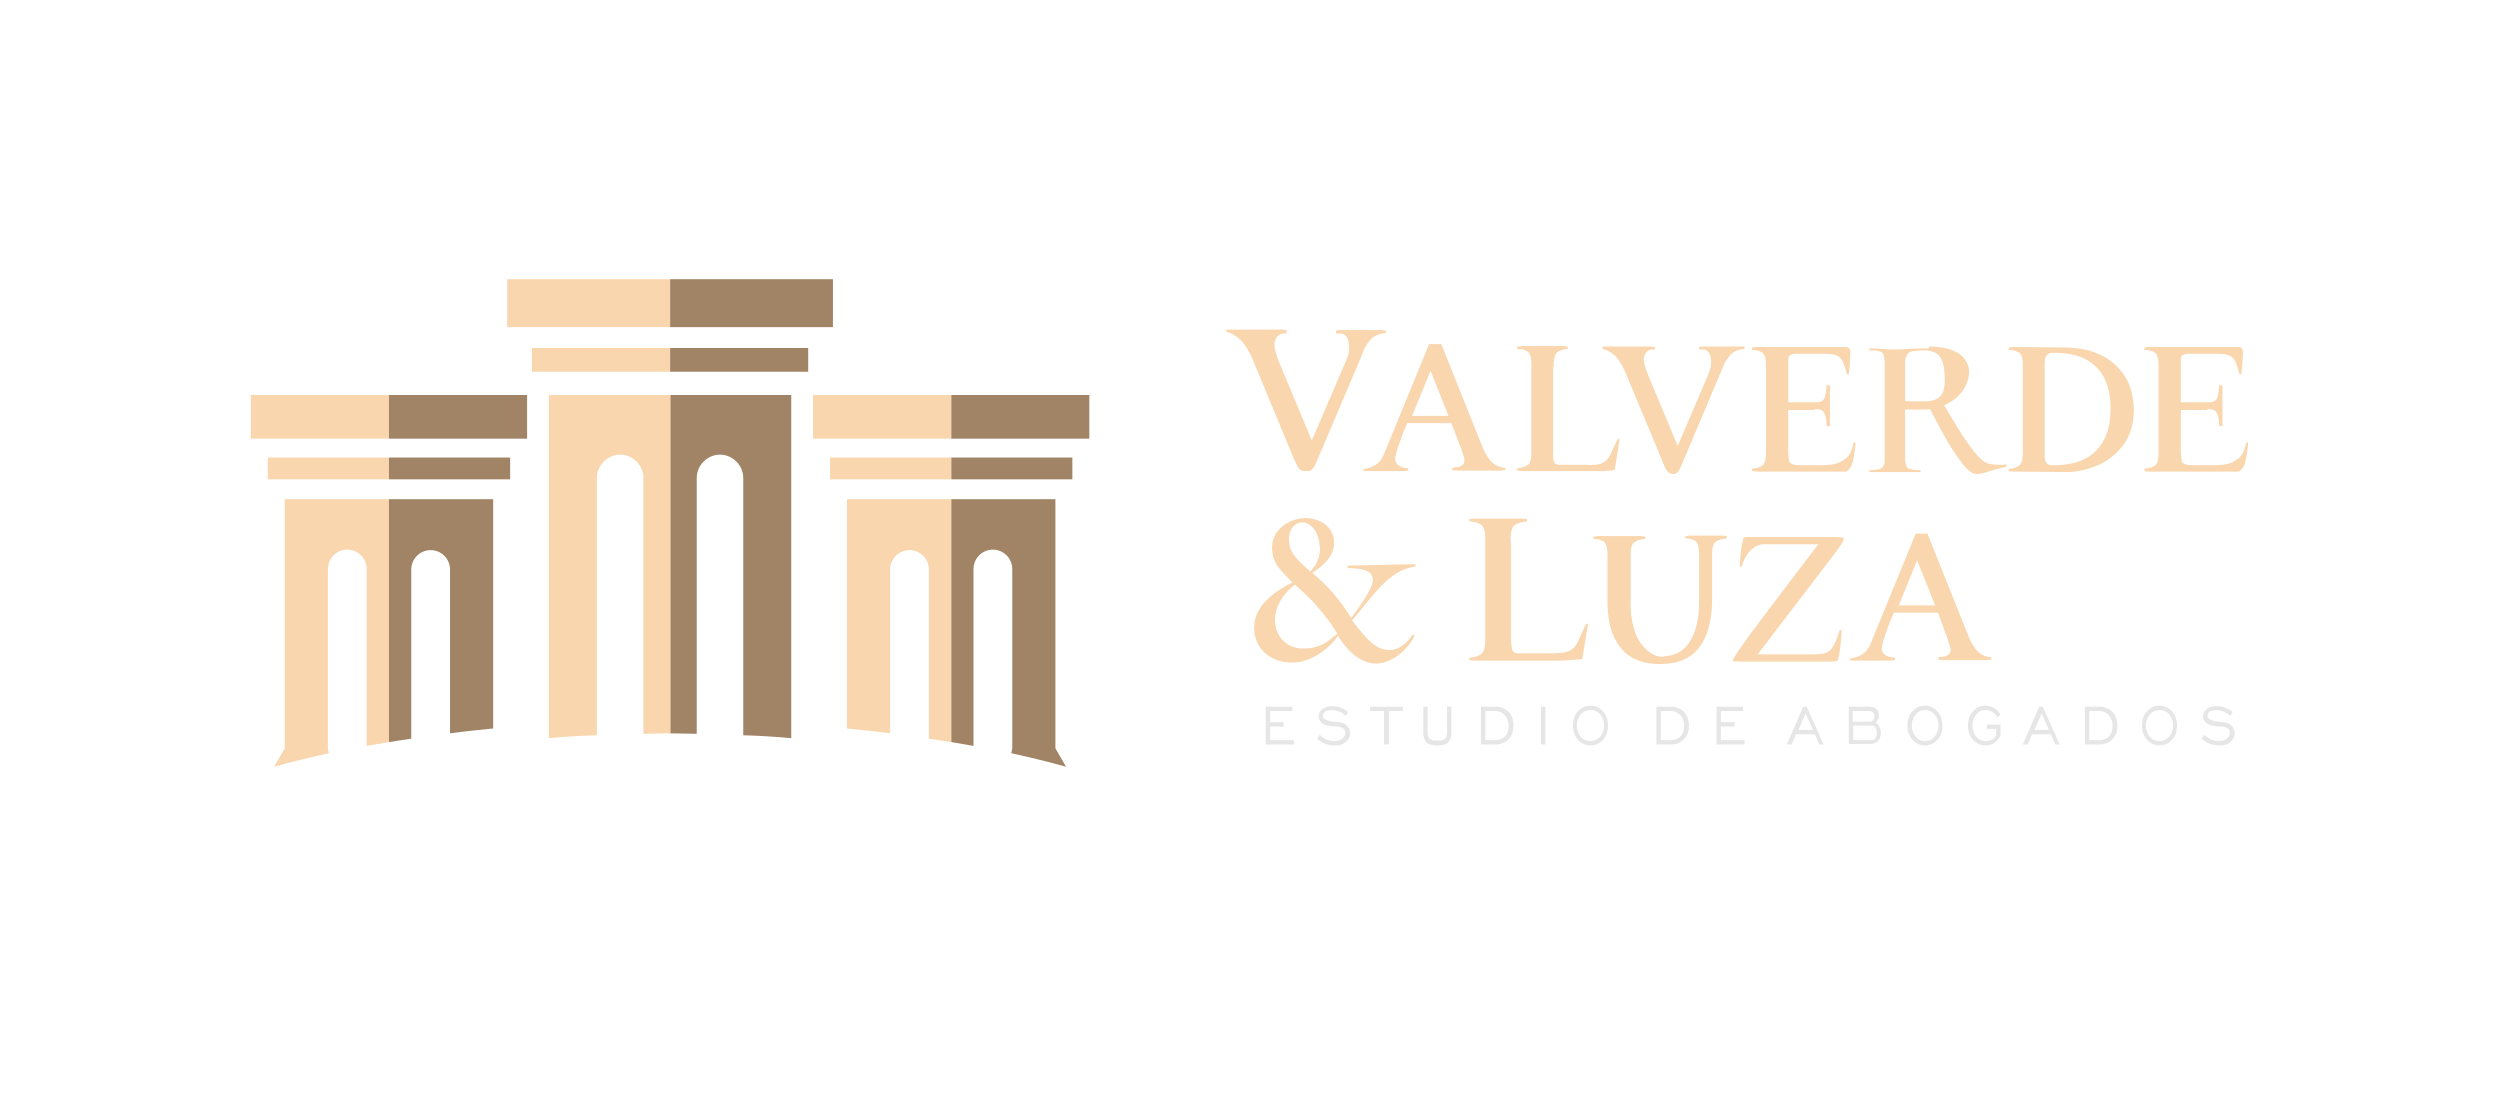 <svg viewBox="0 0 51.57 23.03" style="shape-rendering:geometricPrecision;text-rendering:geometricPrecision;image-rendering:optimizeQuality;fill-rule:evenodd;clip-rule:evenodd" height="20.734" width="46.438" xml:space="preserve" xmlns="http://www.w3.org/2000/svg"><defs><style>.fil3{fill:#a18366}.fil2,.fil4{fill:#f9d6ae}.fil2{fill-rule:nonzero}</style></defs><g id="Capa_x0020_1"><g id="_2329726650928"><path style="fill:none" d="M0 0h51.57v23.03H0z"></path><path style="fill:#e6e6e6;fill-rule:nonzero" d="M26.11 15.36v-.78h.55v.09h-.46v.23h.28v.09h-.28v.28h.49v.09zm1.06-.12.05-.08c.05.04.1.08.15.1s.11.03.16.03c.06 0 .12-.02.16-.05q.06-.045.06-.12c0-.04-.01-.07-.04-.09a.2.2 0 0 0-.12-.04h-.05c-.12-.01-.19-.02-.24-.05-.03-.02-.06-.04-.07-.07a.16.16 0 0 1-.03-.09c0-.06.03-.11.08-.15s.12-.06.2-.06c.06 0 .12.01.17.03.06.02.11.05.16.09l-.05.08a.42.42 0 0 0-.29-.12c-.05 0-.1.01-.13.03s-.05.05-.05.09c0 .01 0 .03.01.04s.01.02.03.03c.03.02.09.04.19.05.04 0 .08.01.1.01.07.01.13.03.17.08q.06.06.06.15 0 .105-.09.18c-.06.05-.13.07-.22.07-.07 0-.13-.01-.19-.03a.6.6 0 0 1-.17-.1zm1.38.12v-.69h-.29v-.09h.68v.09h-.29v.69h-.09zm.9-.78v.5c0 .08.01.13.04.16s.08.04.16.04.13-.01.16-.04.04-.08.04-.16v-.5h.09v.53c0 .1-.02.16-.07.21-.04.04-.12.06-.22.06s-.18-.02-.22-.06-.07-.11-.07-.21v-.53zm1.4.09h-.21v.6h.21c.09 0 .15-.03.2-.08s.07-.13.07-.22a.33.33 0 0 0-.08-.22.28.28 0 0 0-.2-.08zm0-.09c.11 0 .2.04.27.11s.1.17.1.28c0 .12-.03.21-.1.28a.37.37 0 0 1-.27.11h-.3v-.78zm.94.78v-.78h.09v.78zm1.02-.07c.08 0 .14-.03.2-.09.05-.06.08-.14.08-.23s-.03-.17-.08-.23a.25.25 0 0 0-.2-.09c-.08 0-.14.03-.2.09-.05.06-.08.14-.08.23s.03.17.08.23.12.09.2.09m0 .09c-.1 0-.19-.04-.26-.12a.4.4 0 0 1-.1-.29c0-.12.03-.22.1-.29.07-.08.15-.12.26-.12.1 0 .19.04.26.12s.1.17.1.29-.03.22-.1.29c-.07.08-.16.12-.26.12m1.66-.71h-.21v.6h.21c.09 0 .15-.03.2-.08s.07-.13.07-.22-.02-.16-.08-.22a.28.28 0 0 0-.2-.08zm0-.09c.11 0 .2.04.27.11s.1.17.1.28c0 .12-.03.21-.1.28a.37.37 0 0 1-.27.11h-.3v-.78zm.94.78v-.78h.55v.09h-.46v.23h.28v.09h-.28v.28h.49v.09zm1.68-.3h.31l-.15-.34-.15.34zm-.23.3.34-.78h.07l.35.78h-.09l-.09-.21h-.39l-.09.21h-.09zm1.37-.47h.33c.04 0 .07-.01.08-.03.02-.02.03-.05.03-.08 0-.04-.01-.06-.03-.08q-.03-.03-.09-.03h-.33v.22zm0 .38h.37c.04 0 .07-.01.09-.04a.2.2 0 0 0 .03-.11c0-.04-.01-.08-.03-.11s-.05-.04-.09-.04h-.37v.29zm-.09.09v-.78h.41c.07 0 .12.02.16.05s.05.08.05.14c0 .03-.01.06-.02.08s-.03.04-.05.06c.04.02.07.05.08.09q.03.045.03.12c0 .07-.02.13-.06.17s-.1.06-.17.06h-.44zm1.57-.07c.08 0 .14-.03.2-.09.05-.06.08-.14.08-.23s-.03-.17-.08-.23a.25.25 0 0 0-.2-.09c-.08 0-.14.03-.19.09s-.08.14-.08.23.03.17.08.23.12.09.19.09m0 .09c-.1 0-.19-.04-.26-.12a.4.4 0 0 1-.1-.29c0-.12.03-.22.1-.29.07-.08.15-.12.26-.12.1 0 .19.04.26.12s.1.17.1.29-.03.22-.1.29c-.07.08-.16.12-.26.12m1.47-.23v-.11h-.19v-.09h.28v.23a.5.5 0 0 1-.13.15c-.05.03-.12.05-.18.05-.1 0-.19-.04-.26-.12a.4.4 0 0 1-.1-.29c0-.12.03-.22.1-.29.07-.08.15-.12.26-.12.06 0 .12.02.18.05.05.03.1.08.13.13l-.07.06a.2.2 0 0 0-.1-.11.23.23 0 0 0-.14-.04c-.08 0-.14.03-.19.09s-.08.14-.08.23.03.17.08.23.12.09.19.09c.05 0 .09-.01.13-.03s.07-.06.1-.1zm.78-.09h.31l-.15-.34-.15.34zm-.23.3.34-.78h.07l.35.78h-.09l-.09-.21h-.39l-.09.21h-.09zm1.58-.69h-.21v.6h.21c.09 0 .15-.03.2-.08s.07-.13.07-.22a.33.33 0 0 0-.08-.22.28.28 0 0 0-.2-.08zm0-.09c.11 0 .2.04.27.11s.1.17.1.28c0 .12-.03.21-.1.28a.37.37 0 0 1-.27.11h-.3v-.78zm1.24.71c.08 0 .14-.03.2-.09.05-.06.08-.14.08-.23s-.03-.17-.08-.23a.25.25 0 0 0-.2-.09c-.08 0-.14.03-.2.09-.05.06-.08.14-.08.23s.03.17.08.23.12.09.2.09m0 .09c-.1 0-.19-.04-.26-.12a.4.4 0 0 1-.1-.29c0-.12.03-.22.1-.29.07-.08.15-.12.26-.12.1 0 .19.04.26.12s.1.17.1.29-.03.22-.1.29c-.07.08-.16.12-.26.12m.87-.14.05-.08c.05.04.1.08.15.1s.11.03.16.03c.06 0 .12-.02.16-.05q.06-.045.06-.12c0-.04-.01-.07-.04-.09a.2.2 0 0 0-.12-.04h-.05c-.12-.01-.19-.02-.24-.05-.03-.02-.06-.04-.07-.07a.16.16 0 0 1-.03-.09c0-.06.03-.11.08-.15s.12-.06.2-.06c.06 0 .12.01.17.03.06.02.11.05.16.09l-.05.08a.42.42 0 0 0-.29-.12c-.05 0-.1.01-.13.03s-.05.05-.05.09c0 .01 0 .03.01.04s.01.02.03.03c.03.02.09.04.19.05.04 0 .08.01.1.01.07.01.13.03.17.08q.06.06.06.15 0 .105-.09.18c-.06.05-.13.07-.22.07-.07 0-.13-.01-.19-.03a.6.6 0 0 1-.17-.1z"></path><path class="fil2" d="M34.32 13.55c-.17 0-.26-.06-.37-.16a.9.9 0 0 1-.24-.41c-.05-.17-.08-.36-.07-.57v-.97c0-.13.02-.21.07-.25s.12-.06.23-.07v-.05l-.09-.01h-.89l-.09.01v.05c.09 0 .16.02.22.06.05.04.07.13.07.26v.95c0 .41.08.73.26.96s.45.35.82.35c.36 0 .64-.11.81-.34q.27-.345.27-1.02v-.91c0-.13.02-.21.07-.25s.13-.06.23-.07v-.05l-.09-.01h-.67l-.09.01v.05q.135 0 .21.06c.05.04.07.13.07.26v1c0 .32-.06.59-.18.79s-.3.31-.54.32zm3.59.08q.045-.165.06-.33c.01-.11.02-.21.02-.3h-.04c-.05.18-.11.31-.17.39-.07.08-.18.11-.33.11h-1.19l1.62-2.12.09-.13c.03-.04.05-.08.06-.11v-.05l-.16-.01h-1.85l-.05.01c-.03.11-.05.21-.06.32s-.02.2-.02.28h.04q.06-.21.18-.33c.08-.08.17-.13.28-.13h1.12l-.89 1.17-.52.69-.26.37c-.05.08-.09.14-.1.18l.15.01h1.9l.08-.01h.04zm1.86-2.62h-.25l-.91 2.22c-.05.13-.11.22-.18.26-.06.05-.15.08-.27.1v.03l.1.01H39l.09-.01v-.05c-.06 0-.12-.02-.17-.04a.17.17 0 0 1-.1-.14c0-.05.02-.13.05-.23l.11-.31.09-.21h.91l.2.55c.04.12.06.19.06.22 0 .04-.02.08-.05.1a.2.2 0 0 1-.11.04l-.09.01v.05l.09.01h.91l.09-.01v-.05a.41.41 0 0 1-.29-.13q-.105-.12-.18-.3l-.86-2.15zm.15 1.48h-.75l.38-.93zM31.16 11.18c0-.17.02-.28.07-.33q.075-.075.27-.09v-.05l-.11-.01h-.98l-.1.01v.05c.11 0 .19.03.25.07.06.05.08.15.08.29v2.08c0 .15-.03.24-.08.29-.06.05-.14.07-.25.08v.05l.1.01h1.76l.21-.01.26-.02.12-.73h-.04l-.18.39c-.05.09-.11.15-.19.18s-.21.04-.39.04h-.67c-.05-.01-.09-.04-.1-.1s-.02-.12-.02-.17v-2.02zM29.2 11.69v-.05l-1.4.03v.05c.24.01.52.02.52.25 0 .14-.21.47-.45.78a3.6 3.6 0 0 0-.8-.93c.1-.07.45-.28.45-.62s-.3-.51-.59-.51c-.33 0-.69.24-.69.6 0 .35.19.48.42.73-.37.18-.79.48-.79.93 0 .39.29.72.79.72.44 0 .8-.35.94-.55.18.28.44.57.79.57.37 0 .71-.37.79-.58l-.04-.02c-.08.13-.25.32-.47.32-.21 0-.33-.1-.47-.24-.14-.15-.24-.28-.31-.37.43-.49.74-1.03 1.3-1.11zm-1.97-.41c0 .22-.06.36-.2.51-.14-.13-.24-.2-.33-.33-.08-.11-.11-.18-.11-.36 0-.12.08-.32.27-.32.22 0 .36.26.36.5zm.36 1.79c-.23.2-.38.31-.72.31s-.57-.27-.57-.59.23-.59.41-.73c.1.09.33.3.44.43.2.23.29.35.44.59zM29.73 7.1h-.25l-.91 2.22c-.05.13-.11.22-.18.26-.06.05-.15.08-.27.1v.03l.1.01h.74l.09-.01v-.05c-.06 0-.12-.02-.17-.04a.17.17 0 0 1-.1-.14c0-.05.02-.13.05-.23l.11-.31.09-.21h.91l.21.55c.04.12.06.19.06.22 0 .04-.02.08-.05.1a.2.2 0 0 1-.11.04l-.09.01v.05l.09.01h.91l.09-.01v-.05a.41.41 0 0 1-.29-.13q-.105-.12-.18-.3l-.86-2.15zm.15 1.48h-.75l.38-.93zM32.05 7.57c0-.15.02-.24.06-.29.05-.05.13-.07.23-.08v-.05l-.1-.01h-.85l-.09.01v.05c.09 0 .16.02.22.06.05.04.07.13.07.26v1.82c0 .13-.02.21-.07.25s-.12.06-.22.07v.05l.09.01h1.69l.23-.02.1-.64h-.04l-.16.34a.33.33 0 0 1-.17.16c-.07.03-.19.04-.34.03h-.56a.11.11 0 0 1-.09-.09c-.01-.06-.02-.11-.01-.15V7.58zM34.14 7.21v-.05l-.09-.01h-.99v.05c.06.01.13.04.22.11s.17.19.25.37l.77 1.85c.02.06.05.12.08.17.04.05.08.08.14.08.04 0 .07-.01.09-.04.02-.02.04-.06.06-.1l.79-1.87.11-.26a.8.8 0 0 1 .15-.21c.06-.06.15-.09.27-.1v-.05h-.85l-.09.01v.05h.07c.07 0 .11.03.14.08s.04.12.04.19l-.01.1-.03.1-.65 1.52-.59-1.41c-.03-.08-.06-.15-.08-.22a.6.6 0 0 1-.03-.16c0-.05.02-.1.05-.14s.08-.06.13-.06h.06zM37.44 8.44c.1 0 .16.02.19.08.03.05.05.14.05.27h.07v-.84h-.07c0 .11-.02.2-.04.26-.03.06-.08.09-.16.09h-.59v-.86c0-.06.01-.1.04-.11q.045-.03.09-.03h.62q.15 0 .24.03c.05.02.1.06.13.12q.045.09.09.27h.04l.02-.2.01-.21v-.03c0-.05-.01-.09-.03-.1-.02-.02-.05-.02-.09-.02h-1.82l-.09.01v.05c.09 0 .16.02.22.06.05.04.07.13.07.25v1.82c0 .13-.02.21-.07.25s-.12.06-.22.07v.05l.09.01h1.86c.07-.05.12-.13.14-.24.02-.1.04-.22.05-.36h-.04c-.03.14-.07.24-.14.31-.07.06-.15.11-.24.13s-.19.03-.29.03h-.33c-.07 0-.14 0-.21-.01s-.11-.04-.12-.08c-.01-.05-.02-.12-.02-.22v-.83h.55zM41.73 9.31c0 .15-.02.25-.07.29a.34.34 0 0 1-.22.07v.05l.09.01h.07l1.03.01c.25 0 .45-.06.67-.15.21-.1.38-.24.52-.43.13-.19.2-.43.2-.71-.01-.28-.07-.52-.2-.71s-.3-.34-.52-.43c-.21-.1-.42-.13-.67-.14l-1.03-.01h-.07l-.09.01v.05c.09 0 .16.02.22.06.05.04.07.13.07.26v1.78zm.45-1.78c0-.1.01-.16.04-.2.03-.03.07-.05.13-.05.43 0 .71.1.9.3.2.2.29.48.29.85s-.09.65-.29.86c-.19.2-.48.31-.9.31-.06 0-.11-.01-.13-.05-.03-.03-.04-.1-.04-.2V7.52zM26.54 6.87v-.06l-.1-.01H25.3v.05c.07.01.15.05.25.13s.19.21.28.41l.85 2.05c.03.07.06.13.09.19.05.1.14.09.2.09.04 0 .07-.01.1-.04s.05-.07.07-.11l.88-2.07.12-.29c.04-.09.1-.17.16-.23.07-.06.17-.1.29-.11v-.05l-.1-.01h-.84l-.09.01v.06h.08q.105 0 .15.09c.03.06.04.13.04.21l-.01.12-.04.11-.72 1.68-.65-1.56c-.04-.09-.07-.17-.09-.25a.7.7 0 0 1-.03-.18c0-.06.02-.11.05-.15.04-.04.09-.07.15-.07h.06v-.01.01zM40.78 9.78c-.03 0-.07-.01-.12-.04a.8.8 0 0 1-.18-.18 5 5 0 0 1-.28-.41c-.11-.19-.25-.45-.41-.76l.25-.14c.2.32.67 1.2.96 1.31.05.02.2.03.24.03h.07c.02 0 .04-.01.07-.01.01 0 .01 0 .01.02v.03c-.15.04-.22.05-.34.09s-.21.06-.26.06zm-.99-2.63c.26 0 .47.05.61.14s.22.22.22.39c0 .1-.03.2-.08.3-.05.09-.12.18-.21.25a1.08 1.08 0 0 1-.64.22h-.39v.97c0 .08.01.14.02.18s.04.07.09.08c.04.01.11.02.2.02.01 0 .01.01.01.02 0 .02 0 .02-.01.02h-1.04c-.01 0-.01-.01-.01-.02 0-.02 0-.02.01-.02.09 0 .15-.01.2-.02.04-.01.07-.04.09-.08s.02-.1.02-.18V7.51c0-.08-.01-.14-.02-.18s-.04-.07-.09-.08c-.04-.02-.11-.02-.2-.02-.01 0-.01-.01-.01-.02 0-.02 0-.02.01-.02.07 0 .16 0 .25.01.09 0 .1.01.2.01.09 0 .22 0 .32-.01s.36-.01.45-.01zm.33.68c0-.16-.02-.29-.05-.37a.33.33 0 0 0-.14-.18.5.5 0 0 0-.21-.05c-.07 0-.28.01-.31.03-.04.02-.07.05-.08.09q-.03.06-.03.15v.77c.04.01.08.01.13.01h.28c.15 0 .26-.04.32-.11s.09-.15.09-.35zM45.54 8.44c.1 0 .16.02.19.08.03.05.05.14.05.27h.07v-.84h-.07c0 .11-.02.2-.04.26-.03.06-.08.09-.16.09h-.59v-.86c0-.06.01-.1.04-.11q.045-.03.09-.03h.62q.15 0 .24.03c.05.02.1.06.13.12q.045.09.09.27h.04l.02-.2.01-.21v-.03c0-.05-.01-.09-.03-.1-.02-.02-.05-.02-.09-.02h-1.82l-.09.01v.05c.09 0 .16.02.22.06.05.04.07.13.07.25v1.82c0 .13-.02.21-.07.25s-.12.06-.22.07v.05l.09.01h1.86c.07-.05.12-.13.14-.24.02-.1.04-.22.05-.36h-.04c-.03.14-.07.24-.14.31-.07.06-.15.11-.24.13s-.19.03-.29.03h-.33c-.07 0-.14 0-.21-.01s-.11-.04-.12-.08c-.01-.05-.02-.12-.02-.22v-.83h.55z"></path><path class="fil3" d="M13.82 8.15h2.5v7.08q-.48-.045-.99-.06V9.86c0-.26-.22-.48-.48-.48s-.48.22-.48.48v5.28c-.19 0-.37-.01-.56-.01V8.15zM13.82 5.76h3.36v.99h-3.36zM13.82 7.18h2.85v.49h-2.85z"></path><path class="fil4" d="M13.82 8.15h-2.5v7.08q.48-.045.99-.06V9.86c0-.26.22-.48.48-.48s.48.22.48.48v5.28c.19 0 .37-.01.56-.01V8.15zM13.82 5.76h-3.36v.99h3.36zM13.82 7.18h-2.85v.49h2.85z"></path><path class="fil3" d="M19.62 8.15h2.85v.9h-2.85zM19.62 9.44h2.5v.45h-2.5zM21.77 10.3h-2.15v5.01c.15.03.31.05.46.08v-3.65c0-.22.18-.4.4-.4s.4.18.4.4v3.67c0 .05-.01.09-.02.13.4.09.78.18 1.13.28l-.22-.38v-5.15z"></path><path class="fil4" d="M19.62 10.3h-2.15v4.73c.3.03.6.06.89.1v-3.38c0-.22.18-.4.4-.4s.4.18.4.4v3.49c.15.02.31.05.46.07zM17.12 9.89h2.5v-.45h-2.5zM16.77 9.05h2.85v-.9h-2.85zM8.02 8.15H5.17v.9h2.85zM8.02 9.44h-2.5v.45h2.5zM5.87 10.3h2.15v5.01c-.15.03-.31.05-.46.08v-3.65c0-.22-.18-.4-.4-.4s-.4.18-.4.4v3.67c0 .05.01.09.02.13-.4.09-.78.18-1.13.28l.22-.38v-5.15z"></path><path class="fil3" d="M8.02 10.3h2.15v4.73c-.3.03-.6.06-.89.1v-3.38c0-.22-.18-.4-.4-.4s-.4.18-.4.4v3.49c-.15.02-.31.05-.46.07zM10.52 9.89h-2.5v-.45h2.5zM10.87 9.05H8.02v-.9h2.85z"></path></g></g></svg>